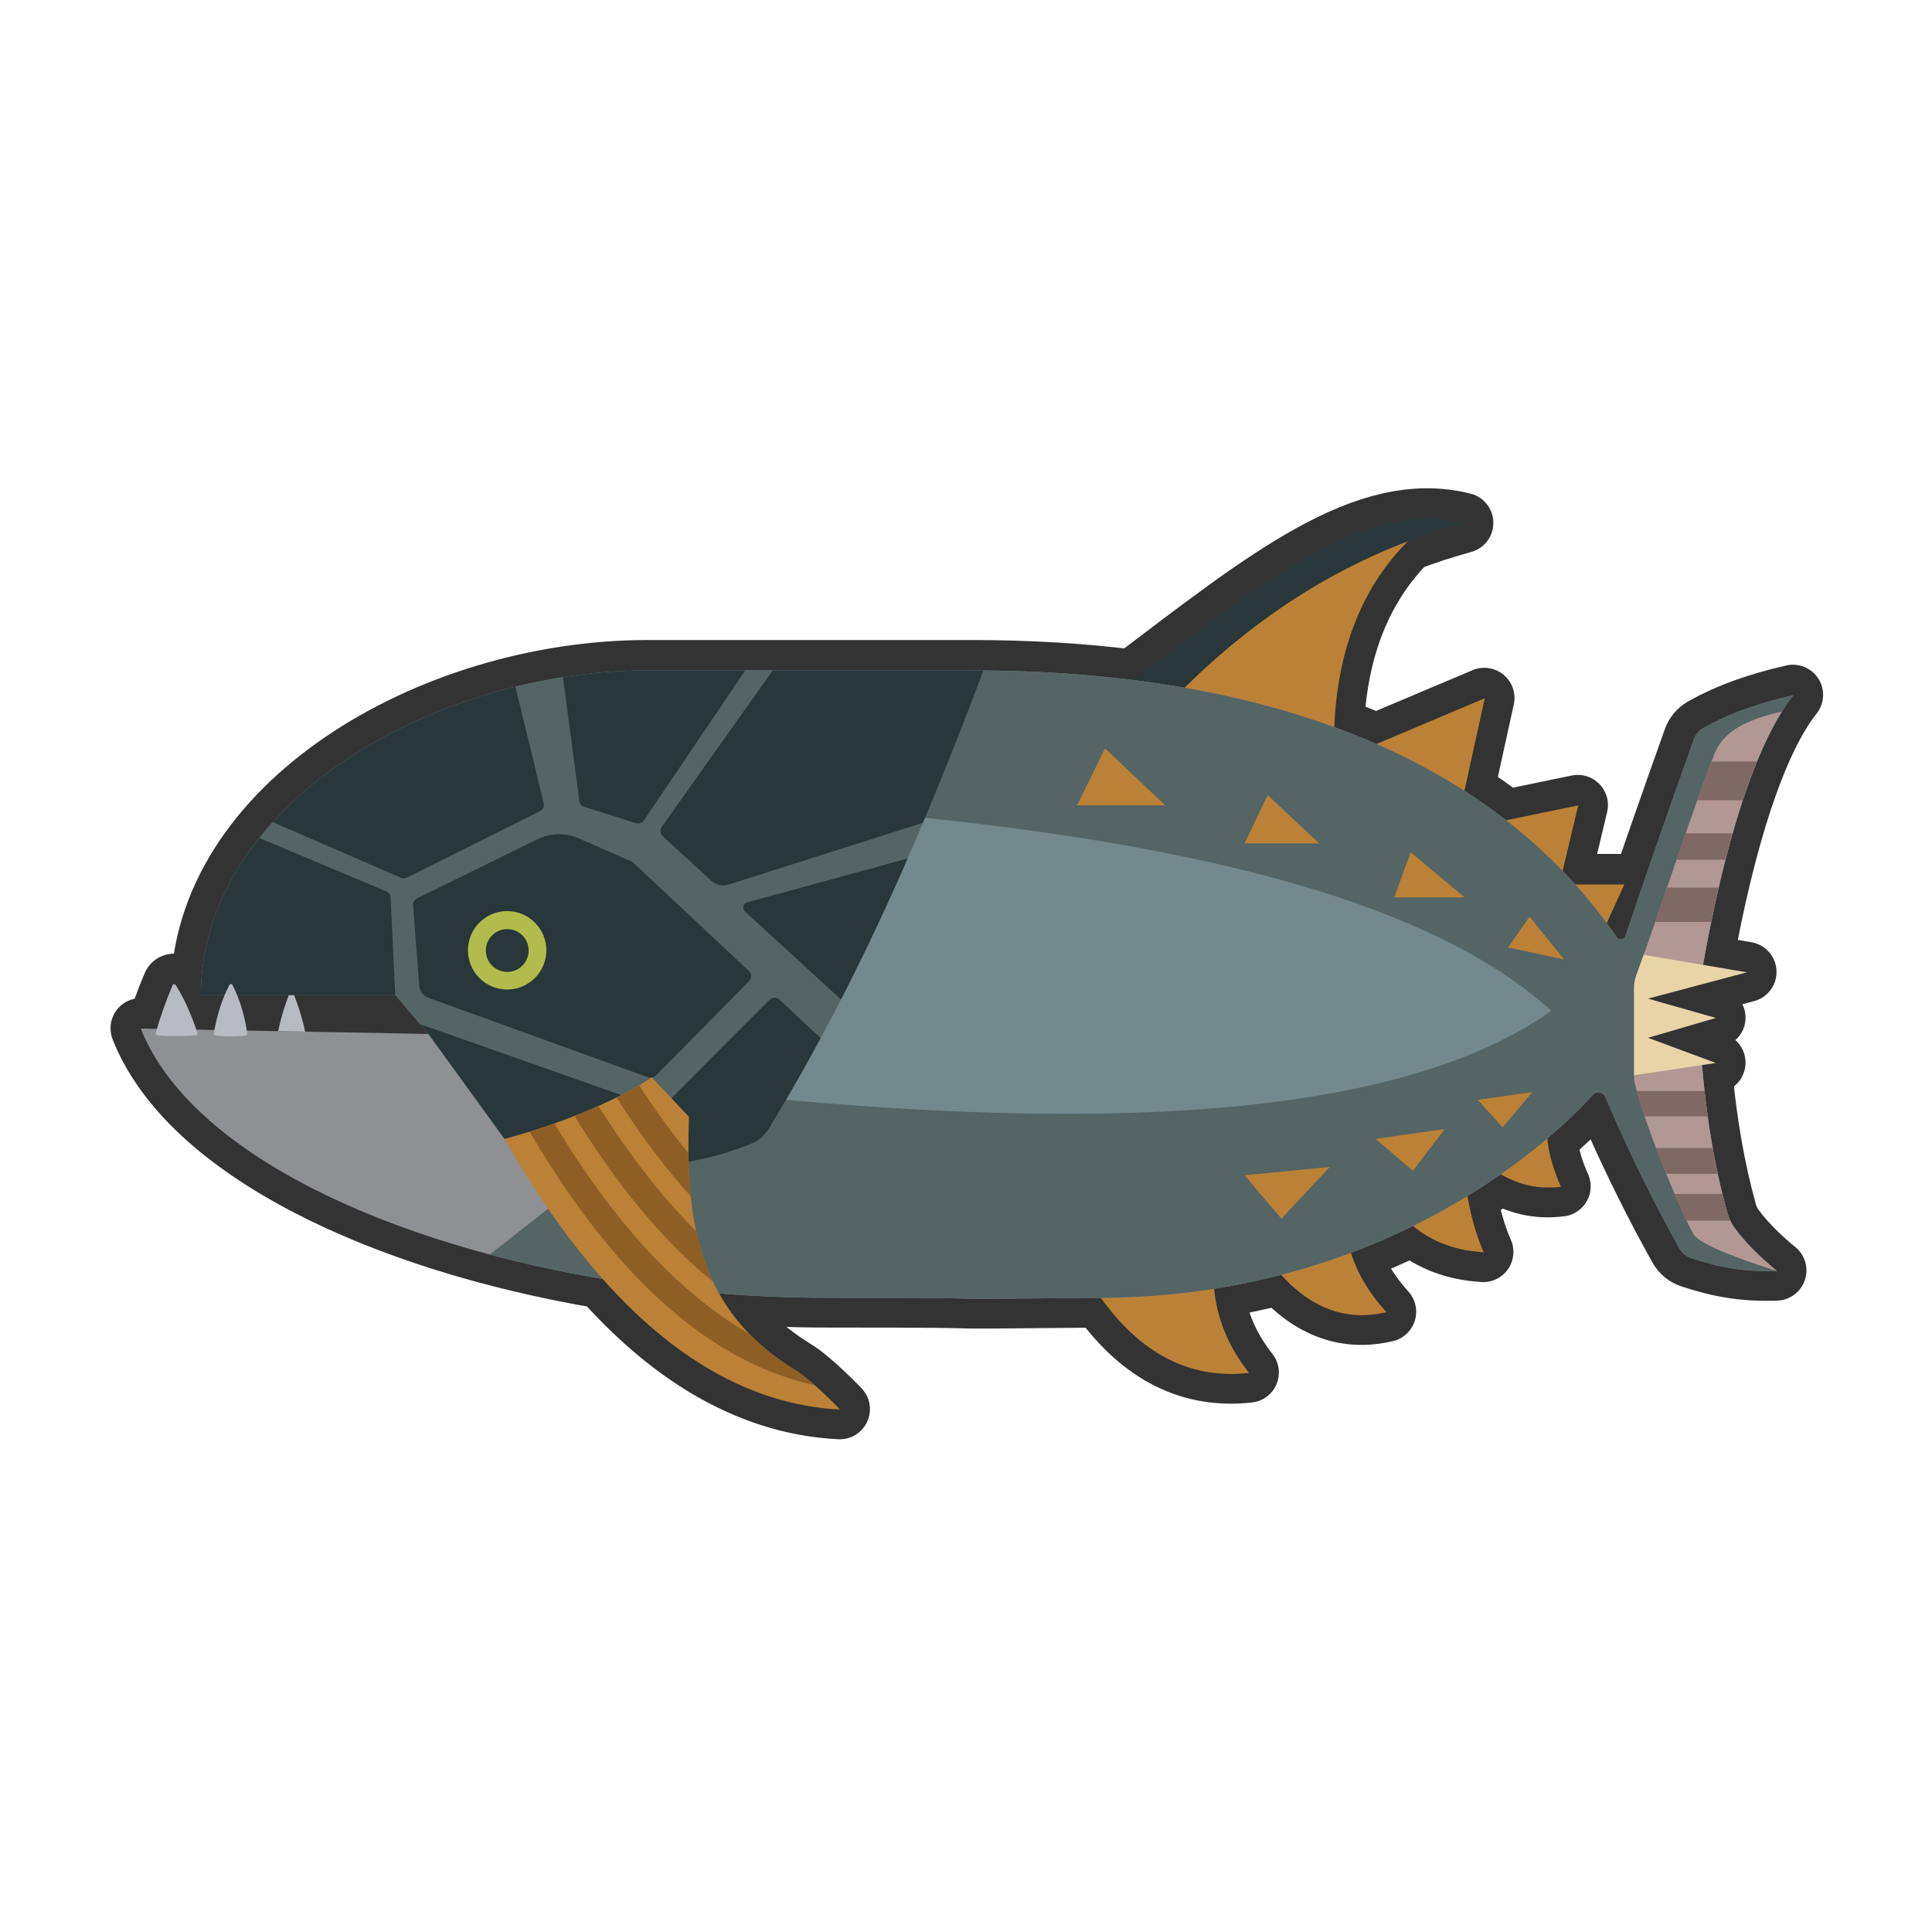 <?xml version="1.0" encoding="UTF-8" standalone="no"?>
<!DOCTYPE svg PUBLIC "-//W3C//DTD SVG 1.1//EN" "http://www.w3.org/Graphics/SVG/1.1/DTD/svg11.dtd">
<svg width="100%" height="100%" viewBox="0 0 256 256" version="1.1" xmlns="http://www.w3.org/2000/svg" xmlns:xlink="http://www.w3.org/1999/xlink" xml:space="preserve" xmlns:serif="http://www.serif.com/" style="fill-rule:evenodd;clip-rule:evenodd;stroke-linecap:round;stroke-linejoin:round;stroke-miterlimit:1.5;">
    <g transform="matrix(0.945,0,0,0.945,11.848,2.421)">
        <g transform="matrix(1.474,0,0,1.474,-65.646,-56.094)">
            <path d="M57.379,130.957L55.133,130.957C55.133,112.986 76.94,100.07 97.666,100.07L128.447,100.07C133.81,100.07 138.931,100.374 143.784,100.982C156.41,91.433 165.929,83.721 175.217,86.059C173.425,86.549 171.652,87.126 169.9,87.794C165.599,92.125 163.238,97.986 162.911,105.455C164.283,105.957 165.622,106.493 166.927,107.065L177.228,102.713L175.294,111.521C176.67,112.402 177.992,113.335 179.261,114.32L186.12,112.902L184.63,119.132C185.039,119.555 185.44,119.986 185.833,120.423L190.503,120.423L188.827,124.1C189.154,124.544 189.472,124.992 189.783,125.445C189.882,125.592 190.055,125.669 190.23,125.645C190.404,125.621 190.551,125.5 190.607,125.333C192.73,119.012 194.913,112.789 197.112,106.623C197.272,106.176 197.584,105.8 197.995,105.561C200.566,104.097 203.485,103.128 206.587,102.42C203.134,106.744 200.117,116.026 197.987,128.074L202.155,128.778L192.754,131.281L199.207,133.117L192.754,135.008L199.207,137.401L197.888,137.599C198.341,142.926 199.163,147.597 200.309,151.692C200.442,152.163 200.654,152.609 200.934,153.011C202.003,154.482 203.403,155.857 205.001,157.172C201.993,157.29 199.565,156.858 196.86,155.958C196.383,155.799 195.983,155.468 195.737,155.03C193.275,150.635 190.966,145.956 188.684,140.621C188.588,140.396 188.382,140.237 188.14,140.201C187.897,140.165 187.654,140.257 187.496,140.444C186.509,141.541 185.067,142.983 183.176,144.586C183.368,146.444 183.948,147.988 184.475,149.172C182.146,149.459 180.411,148.924 178.744,147.991C177.76,148.677 176.706,149.369 175.585,150.054C175.896,151.92 176.387,153.714 177.126,155.409C174.41,155.24 172.181,154.388 170.404,152.904C168.57,153.806 166.603,154.666 164.507,155.452C165.118,157.475 166.298,159.342 167.875,161.102C164.068,161.999 160.748,160.734 157.861,157.551C155.832,158.076 153.706,158.524 151.486,158.876C151.771,161.772 152.881,164.44 154.814,166.879C149.415,167.481 144.675,165.27 140.714,159.737C118.958,159.95 136.91,159.733 114.669,159.733C111.244,159.733 107.81,159.591 104.403,159.317C105.959,162.096 108.282,164.554 111.692,166.637C113.294,167.616 115.914,170.363 115.914,170.363C106.72,169.903 99.228,164.578 93.333,157.941C72.116,154.357 53.95,145.648 49.413,134.134L50.946,134.162C51.333,132.805 51.837,131.419 52.433,130.01C52.457,129.952 52.512,129.913 52.575,129.907C52.638,129.902 52.698,129.932 52.732,129.985C53.55,131.286 54.159,132.682 54.692,134.231L56.412,134.263C56.638,133.049 56.963,131.949 57.379,130.957ZM63.996,130.957L73.64,130.957L76.767,134.639L65.035,134.422C64.789,133.184 64.419,132.049 63.996,130.957ZM58.575,130.957L63.478,130.957C63.06,132.07 62.715,133.205 62.475,134.375L63.903,134.401L59.494,134.32C59.306,133.106 58.996,131.988 58.575,130.957Z" style="fill:none;stroke:rgb(51,51,51);stroke-width:5.74px;"/>
        </g>
        <g>
            <path d="M140.511,177.48C146.605,187.058 154.044,190.902 162.607,189.947C159.459,185.976 157.792,181.594 157.607,176.801L140.511,177.48ZM166.495,175.505C170.892,180.703 175.984,182.815 181.863,181.43C179.268,178.533 177.401,175.439 176.617,172.048L166.495,175.505ZM184.887,168.716C187.614,171.292 191.13,172.764 195.503,173.036C194.243,170.145 193.471,167.059 193.034,163.84L184.887,168.716ZM196.675,161.371C199.525,163.182 202.336,164.334 206.338,163.84C205.416,161.771 204.386,158.955 204.328,155.508L196.675,161.371ZM207.078,121.454L215.225,121.454L212.238,128.009L207.078,121.454ZM197.618,112.669L208.763,110.364L206.338,120.506L197.618,112.669ZM179.027,102.367L195.653,95.342L192.355,110.364L179.027,102.367ZM174.49,101.362C174.637,88.313 178.8,78.437 186.764,71.561C170.922,76.732 157.886,84.822 147.187,95.342L174.49,101.362Z" style="fill:rgb(186,129,55);"/>
            <path d="M145.448,93.467C164.512,79.079 178.776,67.287 192.689,70.789C178.357,74.707 164.86,82.376 152.457,94.973L145.448,93.467Z" style="fill:rgb(41,55,58);"/>
        </g>
        <path d="M42.926,136.985L15.64,136.985C15.64,110.49 47.791,91.447 78.349,91.447L123.732,91.447C165.309,91.447 196.993,103.808 214.164,128.859C214.309,129.074 214.565,129.188 214.822,129.153C215.08,129.118 215.296,128.939 215.378,128.693C218.508,119.373 221.727,110.198 224.97,101.108C225.205,100.448 225.666,99.894 226.271,99.542C230.062,97.383 234.365,95.954 238.938,94.911C233.728,101.435 229.19,115.619 226.039,133.996L218.451,133.996L218.451,145.876L226.039,145.876C226.69,154.105 227.929,161.288 229.683,167.555C229.879,168.251 230.191,168.908 230.605,169.5C232.181,171.669 234.245,173.696 236.601,175.636C232.166,175.81 228.586,175.172 224.597,173.845C223.895,173.61 223.305,173.123 222.943,172.478C219.313,165.997 215.909,159.098 212.544,151.234C212.402,150.902 212.098,150.667 211.741,150.614C211.384,150.561 211.024,150.696 210.792,150.973C203.665,158.893 180.408,179.037 142.407,179.411C109.419,179.735 136.407,179.411 103.418,179.411C60.26,179.411 16.074,164.174 7.207,141.668L47.537,142.414L42.926,136.985Z" style="fill:rgb(142,144,147);"/>
        <clipPath id="_clip1">
            <path d="M42.926,136.985L15.64,136.985C15.64,110.49 47.791,91.447 78.349,91.447L123.732,91.447C165.309,91.447 196.993,103.808 214.164,128.859C214.309,129.074 214.565,129.188 214.822,129.153C215.08,129.118 215.296,128.939 215.378,128.693C218.508,119.373 221.727,110.198 224.97,101.108C225.205,100.448 225.666,99.894 226.271,99.542C230.062,97.383 234.365,95.954 238.938,94.911C233.728,101.435 229.19,115.619 226.039,133.996L218.451,133.996L218.451,145.876L226.039,145.876C226.69,154.105 227.929,161.288 229.683,167.555C229.879,168.251 230.191,168.908 230.605,169.5C232.181,171.669 234.245,173.696 236.601,175.636C232.166,175.81 228.586,175.172 224.597,173.845C223.895,173.61 223.305,173.123 222.943,172.478C219.313,165.997 215.909,159.098 212.544,151.234C212.402,150.902 212.098,150.667 211.741,150.614C211.384,150.561 211.024,150.696 210.792,150.973C203.665,158.893 180.408,179.037 142.407,179.411C109.419,179.735 136.407,179.411 103.418,179.411C60.26,179.411 16.074,164.174 7.207,141.668L47.537,142.414L42.926,136.985Z"/>
        </clipPath>
        <g clip-path="url(#_clip1)">
            <path d="M51.71,176.805L70.813,161.847L118.57,86.697L242.199,86.697L242.199,182.572L51.71,182.572L51.71,176.805Z" style="fill:rgb(85,100,100);"/>
            <clipPath id="_clip2">
                <path d="M51.71,176.805L70.813,161.847L118.57,86.697L242.199,86.697L242.199,182.572L51.71,182.572L51.71,176.805Z"/>
            </clipPath>
            <g clip-path="url(#_clip2)">
                <path d="M161.967,162.224L173.925,161.067L167.136,168.319L161.967,162.224ZM180.328,157.132L190.049,155.744L185.574,161.607L180.328,157.132ZM194.678,151.655L202.316,150.575L198.15,155.512L194.678,151.655ZM201.93,125.964L206.79,131.982L198.921,130.285L201.93,125.964ZM185.266,116.938L192.826,123.264L182.951,123.264L185.266,116.938ZM165.207,108.915L172.459,115.704L161.967,115.704L165.207,108.915ZM142.407,102.367L138.484,110.364L150.839,110.364L142.407,102.367Z" style="fill:rgb(186,129,55);"/>
            </g>
            <path d="M114.461,111.833C162.128,116.562 190.245,125.827 205.002,139.169C182.296,155.254 137.982,155.486 94.854,151.394L114.461,111.833Z" style="fill:rgb(115,137,142);"/>
            <path d="M47.537,142.414L58.208,157.127C69.399,161.662 81.369,162.465 92.863,157.781C93.836,157.379 94.656,156.678 95.204,155.779C108.387,134.12 117.371,112.649 125.748,90.434L13.5,90.434L13.5,139.861L47.537,142.414Z" style="fill:rgb(85,100,100);"/>
            <clipPath id="_clip3">
                <path d="M47.537,142.414L58.208,157.127C69.399,161.662 81.369,162.465 92.863,157.781C93.836,157.379 94.656,156.678 95.204,155.779C108.387,134.12 117.371,112.649 125.748,90.434L13.5,90.434L13.5,139.861L47.537,142.414Z"/>
            </clipPath>
            <g clip-path="url(#_clip3)">
                <path d="M58.937,90.434C58.937,90.434 62.79,106.319 63.693,110.043C63.803,110.496 63.585,110.965 63.168,111.173C59.973,112.769 47.014,119.241 44.518,120.487C44.254,120.619 43.945,120.627 43.674,120.51C40.849,119.284 24.989,112.404 24.989,112.404L21.889,114.134C21.889,114.134 38.3,121.022 41.621,122.416C41.977,122.565 42.215,122.905 42.233,123.29C42.381,126.389 43.021,139.861 43.021,139.861L78.225,152.271L79.416,153.62C79.416,153.62 92.234,140.768 95.367,137.627C95.748,137.245 96.364,137.235 96.758,137.604C98.438,139.177 102.527,143.007 102.527,143.007C100.231,147.263 97.798,151.521 95.202,155.786C94.66,156.676 93.85,157.373 92.889,157.777C81.444,162.541 69.406,161.665 58.208,157.127L47.537,142.414L13.5,139.861L13.5,90.434L58.937,90.434ZM78.346,148.5C78.721,148.635 79.141,148.541 79.421,148.257C81.492,146.161 89.961,137.589 92.499,135.021C92.689,134.829 92.793,134.568 92.787,134.299C92.782,134.029 92.668,133.773 92.471,133.588C89.175,130.501 76.134,118.286 76.134,118.286C76.134,118.286 71.734,116.358 68.642,115.003C66.763,114.18 64.616,114.227 62.774,115.133C57.916,117.521 48.427,122.187 45.942,123.408C45.576,123.589 45.356,123.974 45.387,124.382C45.546,126.477 46.035,132.894 46.244,135.642C46.303,136.416 46.81,137.083 47.539,137.347C52.88,139.281 74.422,147.079 78.346,148.5ZM114.729,117.817C114.729,117.817 97.238,122.601 92.234,123.969C91.969,124.042 91.764,124.253 91.699,124.521C91.634,124.789 91.72,125.071 91.923,125.257C95.211,128.266 105.384,137.581 105.384,137.581C108.76,131.009 111.841,124.43 114.729,117.817ZM96.529,90.434C96.529,90.434 83.062,109.418 80.25,113.381C79.958,113.793 80.019,114.357 80.391,114.698C81.856,116.039 85.422,119.305 87.208,120.94C87.861,121.537 88.783,121.74 89.627,121.472C95.317,119.662 116.881,112.803 116.881,112.803C119.999,105.41 122.908,97.965 125.748,90.434L96.529,90.434ZM77.757,112.465C77.509,112.832 77.05,112.992 76.627,112.859C74.98,112.339 70.927,111.06 69.387,110.574C69.017,110.457 68.747,110.136 68.697,109.751C68.248,106.358 66.142,90.434 66.142,90.434L92.634,90.434C92.634,90.434 80.21,108.832 77.757,112.465Z" style="fill:rgb(41,55,58);"/>
                <clipPath id="_clip4">
                    <path d="M58.937,90.434C58.937,90.434 62.79,106.319 63.693,110.043C63.803,110.496 63.585,110.965 63.168,111.173C59.973,112.769 47.014,119.241 44.518,120.487C44.254,120.619 43.945,120.627 43.674,120.51C40.849,119.284 24.989,112.404 24.989,112.404L21.889,114.134C21.889,114.134 38.3,121.022 41.621,122.416C41.977,122.565 42.215,122.905 42.233,123.29C42.381,126.389 43.021,139.861 43.021,139.861L78.225,152.271L79.416,153.62C79.416,153.62 92.234,140.768 95.367,137.627C95.748,137.245 96.364,137.235 96.758,137.604C98.438,139.177 102.527,143.007 102.527,143.007C100.231,147.263 97.798,151.521 95.202,155.786C94.66,156.676 93.85,157.373 92.889,157.777C81.444,162.541 69.406,161.665 58.208,157.127L47.537,142.414L13.5,139.861L13.5,90.434L58.937,90.434ZM78.346,148.5C78.721,148.635 79.141,148.541 79.421,148.257C81.492,146.161 89.961,137.589 92.499,135.021C92.689,134.829 92.793,134.568 92.787,134.299C92.782,134.029 92.668,133.773 92.471,133.588C89.175,130.501 76.134,118.286 76.134,118.286C76.134,118.286 71.734,116.358 68.642,115.003C66.763,114.18 64.616,114.227 62.774,115.133C57.916,117.521 48.427,122.187 45.942,123.408C45.576,123.589 45.356,123.974 45.387,124.382C45.546,126.477 46.035,132.894 46.244,135.642C46.303,136.416 46.81,137.083 47.539,137.347C52.88,139.281 74.422,147.079 78.346,148.5ZM114.729,117.817C114.729,117.817 97.238,122.601 92.234,123.969C91.969,124.042 91.764,124.253 91.699,124.521C91.634,124.789 91.72,125.071 91.923,125.257C95.211,128.266 105.384,137.581 105.384,137.581C108.76,131.009 111.841,124.43 114.729,117.817ZM96.529,90.434C96.529,90.434 83.062,109.418 80.25,113.381C79.958,113.793 80.019,114.357 80.391,114.698C81.856,116.039 85.422,119.305 87.208,120.94C87.861,121.537 88.783,121.74 89.627,121.472C95.317,119.662 116.881,112.803 116.881,112.803C119.999,105.41 122.908,97.965 125.748,90.434L96.529,90.434ZM77.757,112.465C77.509,112.832 77.05,112.992 76.627,112.859C74.98,112.339 70.927,111.06 69.387,110.574C69.017,110.457 68.747,110.136 68.697,109.751C68.248,106.358 66.142,90.434 66.142,90.434L92.634,90.434C92.634,90.434 80.21,108.832 77.757,112.465Z"/>
                </clipPath>
                <g clip-path="url(#_clip4)">
                    <g transform="matrix(1,0,0,1,-0.09,-0.09)">
                        <circle cx="58.664" cy="130.777" r="5.497" style="fill:rgb(178,188,76);"/>
                        <clipPath id="_clip5">
                            <circle cx="58.664" cy="130.777" r="5.497"/>
                        </clipPath>
                        <g clip-path="url(#_clip5)">
                            <g transform="matrix(0.546,0,0,0.546,26.646,59.4)">
                                <circle cx="58.664" cy="130.777" r="5.497" style="fill:rgb(41,55,58);"/>
                            </g>
                        </g>
                    </g>
                </g>
            </g>
            <path d="M240.219,96.597C235.852,97.473 229.702,98.609 227.959,102.934C225.175,109.844 220.557,124.142 216.893,134.225C216.694,134.77 216.593,135.345 216.593,135.926C216.592,138.531 216.592,146.174 216.592,148.341C216.592,148.729 216.637,149.116 216.727,149.493C218.531,156.752 224.153,169.419 224.97,170.574C226.209,172.327 234.262,174.998 240.219,176.774L240.219,96.597Z" style="fill:rgb(177,152,149);"/>
            <clipPath id="_clip6">
                <path d="M240.219,96.597C235.852,97.473 229.702,98.609 227.959,102.934C225.175,109.844 220.557,124.142 216.893,134.225C216.694,134.77 216.593,135.345 216.593,135.926C216.592,138.531 216.592,146.174 216.592,148.341C216.592,148.729 216.637,149.116 216.727,149.493C218.531,156.752 224.153,169.419 224.97,170.574C226.209,172.327 234.262,174.998 240.219,176.774L240.219,96.597Z"/>
            </clipPath>
            <g clip-path="url(#_clip6)">
                <path d="M235.824,164.846L215.696,164.846L215.696,168.593L235.824,168.593L235.824,164.846ZM235.824,158.41L215.696,158.41L215.696,162.032L235.824,162.032L235.824,158.41ZM235.824,150.411L215.696,150.411L215.696,153.971L235.824,153.971L235.824,150.411ZM235.824,121.89L215.696,121.89L215.696,126.709L235.824,126.709L235.824,121.89ZM235.824,114.296L215.696,114.296L215.696,117.995L235.824,117.995L235.824,114.296ZM235.824,104.218L215.696,104.218L215.696,109.652L235.824,109.652L235.824,104.218Z" style="fill:rgb(128,104,100);"/>
            </g>
        </g>
        <path d="M217.932,131.327L232.405,133.772L218.544,137.463L228.058,140.169L218.544,142.958L228.058,146.485L216.592,148.206L216.592,135.918C216.592,135.342 216.692,134.772 216.887,134.23C217.281,133.135 217.932,131.327 217.932,131.327Z" style="fill:rgb(233,212,168);"/>
        <path d="M58.208,157.127C65.216,155.283 73.756,151.961 78.857,148.496L84.065,154.041C83.551,168.917 85.42,181.276 99.029,189.591C101.39,191.033 105.254,195.083 105.254,195.083C83.093,193.974 67.641,173.698 58.208,157.127Z" style="fill:rgb(186,129,55);"/>
        <clipPath id="_clip7">
            <path d="M58.208,157.127C65.216,155.283 73.756,151.961 78.857,148.496L84.065,154.041C83.551,168.917 85.42,181.276 99.029,189.591C101.39,191.033 105.254,195.083 105.254,195.083C83.093,193.974 67.641,173.698 58.208,157.127Z"/>
        </clipPath>
        <g clip-path="url(#_clip7)">
            <path d="M63.415,151.92C72.849,168.491 88.301,188.767 110.461,189.875L107.857,192.479C85.697,191.371 70.245,171.094 60.811,154.523L63.415,151.92ZM68.062,146.976C77.496,163.547 92.948,183.823 115.108,184.932L112.505,187.536C90.344,186.427 74.892,166.151 65.459,149.58L68.062,146.976ZM72.673,142.365C82.106,158.937 97.559,179.213 119.719,180.321L117.115,182.925C94.955,181.817 79.503,161.54 70.069,144.969L72.673,142.365Z" style="fill:rgb(142,94,37);"/>
        </g>
        <path d="M28.708,136.985C29.331,138.594 29.876,140.268 30.24,142.094L26.465,142.024C26.819,140.299 27.327,138.626 27.944,136.985L28.708,136.985Z" style="fill:rgb(184,186,194);"/>
        <path d="M9.527,142.615C9.452,142.609 9.384,142.571 9.341,142.51C9.298,142.45 9.284,142.373 9.303,142.301C9.892,140.113 10.695,137.871 11.659,135.589C11.695,135.503 11.776,135.445 11.869,135.437C11.961,135.429 12.051,135.473 12.1,135.552C13.39,137.601 14.325,139.812 15.151,142.286C15.175,142.359 15.164,142.44 15.121,142.504C15.078,142.568 15.007,142.609 14.93,142.614C13.109,142.734 11.306,142.743 9.527,142.615ZM17.656,142.626C17.589,142.618 17.528,142.582 17.488,142.527C17.447,142.473 17.431,142.404 17.442,142.337C17.88,139.739 18.617,137.49 19.621,135.553C19.664,135.47 19.75,135.419 19.843,135.419C19.936,135.42 20.021,135.472 20.064,135.555C21.077,137.563 21.779,139.816 22.129,142.345C22.138,142.411 22.12,142.478 22.08,142.53C22.04,142.583 21.981,142.618 21.915,142.627C20.495,142.816 19.076,142.807 17.656,142.626Z" style="fill:rgb(184,186,194);"/>
    </g>
</svg>

